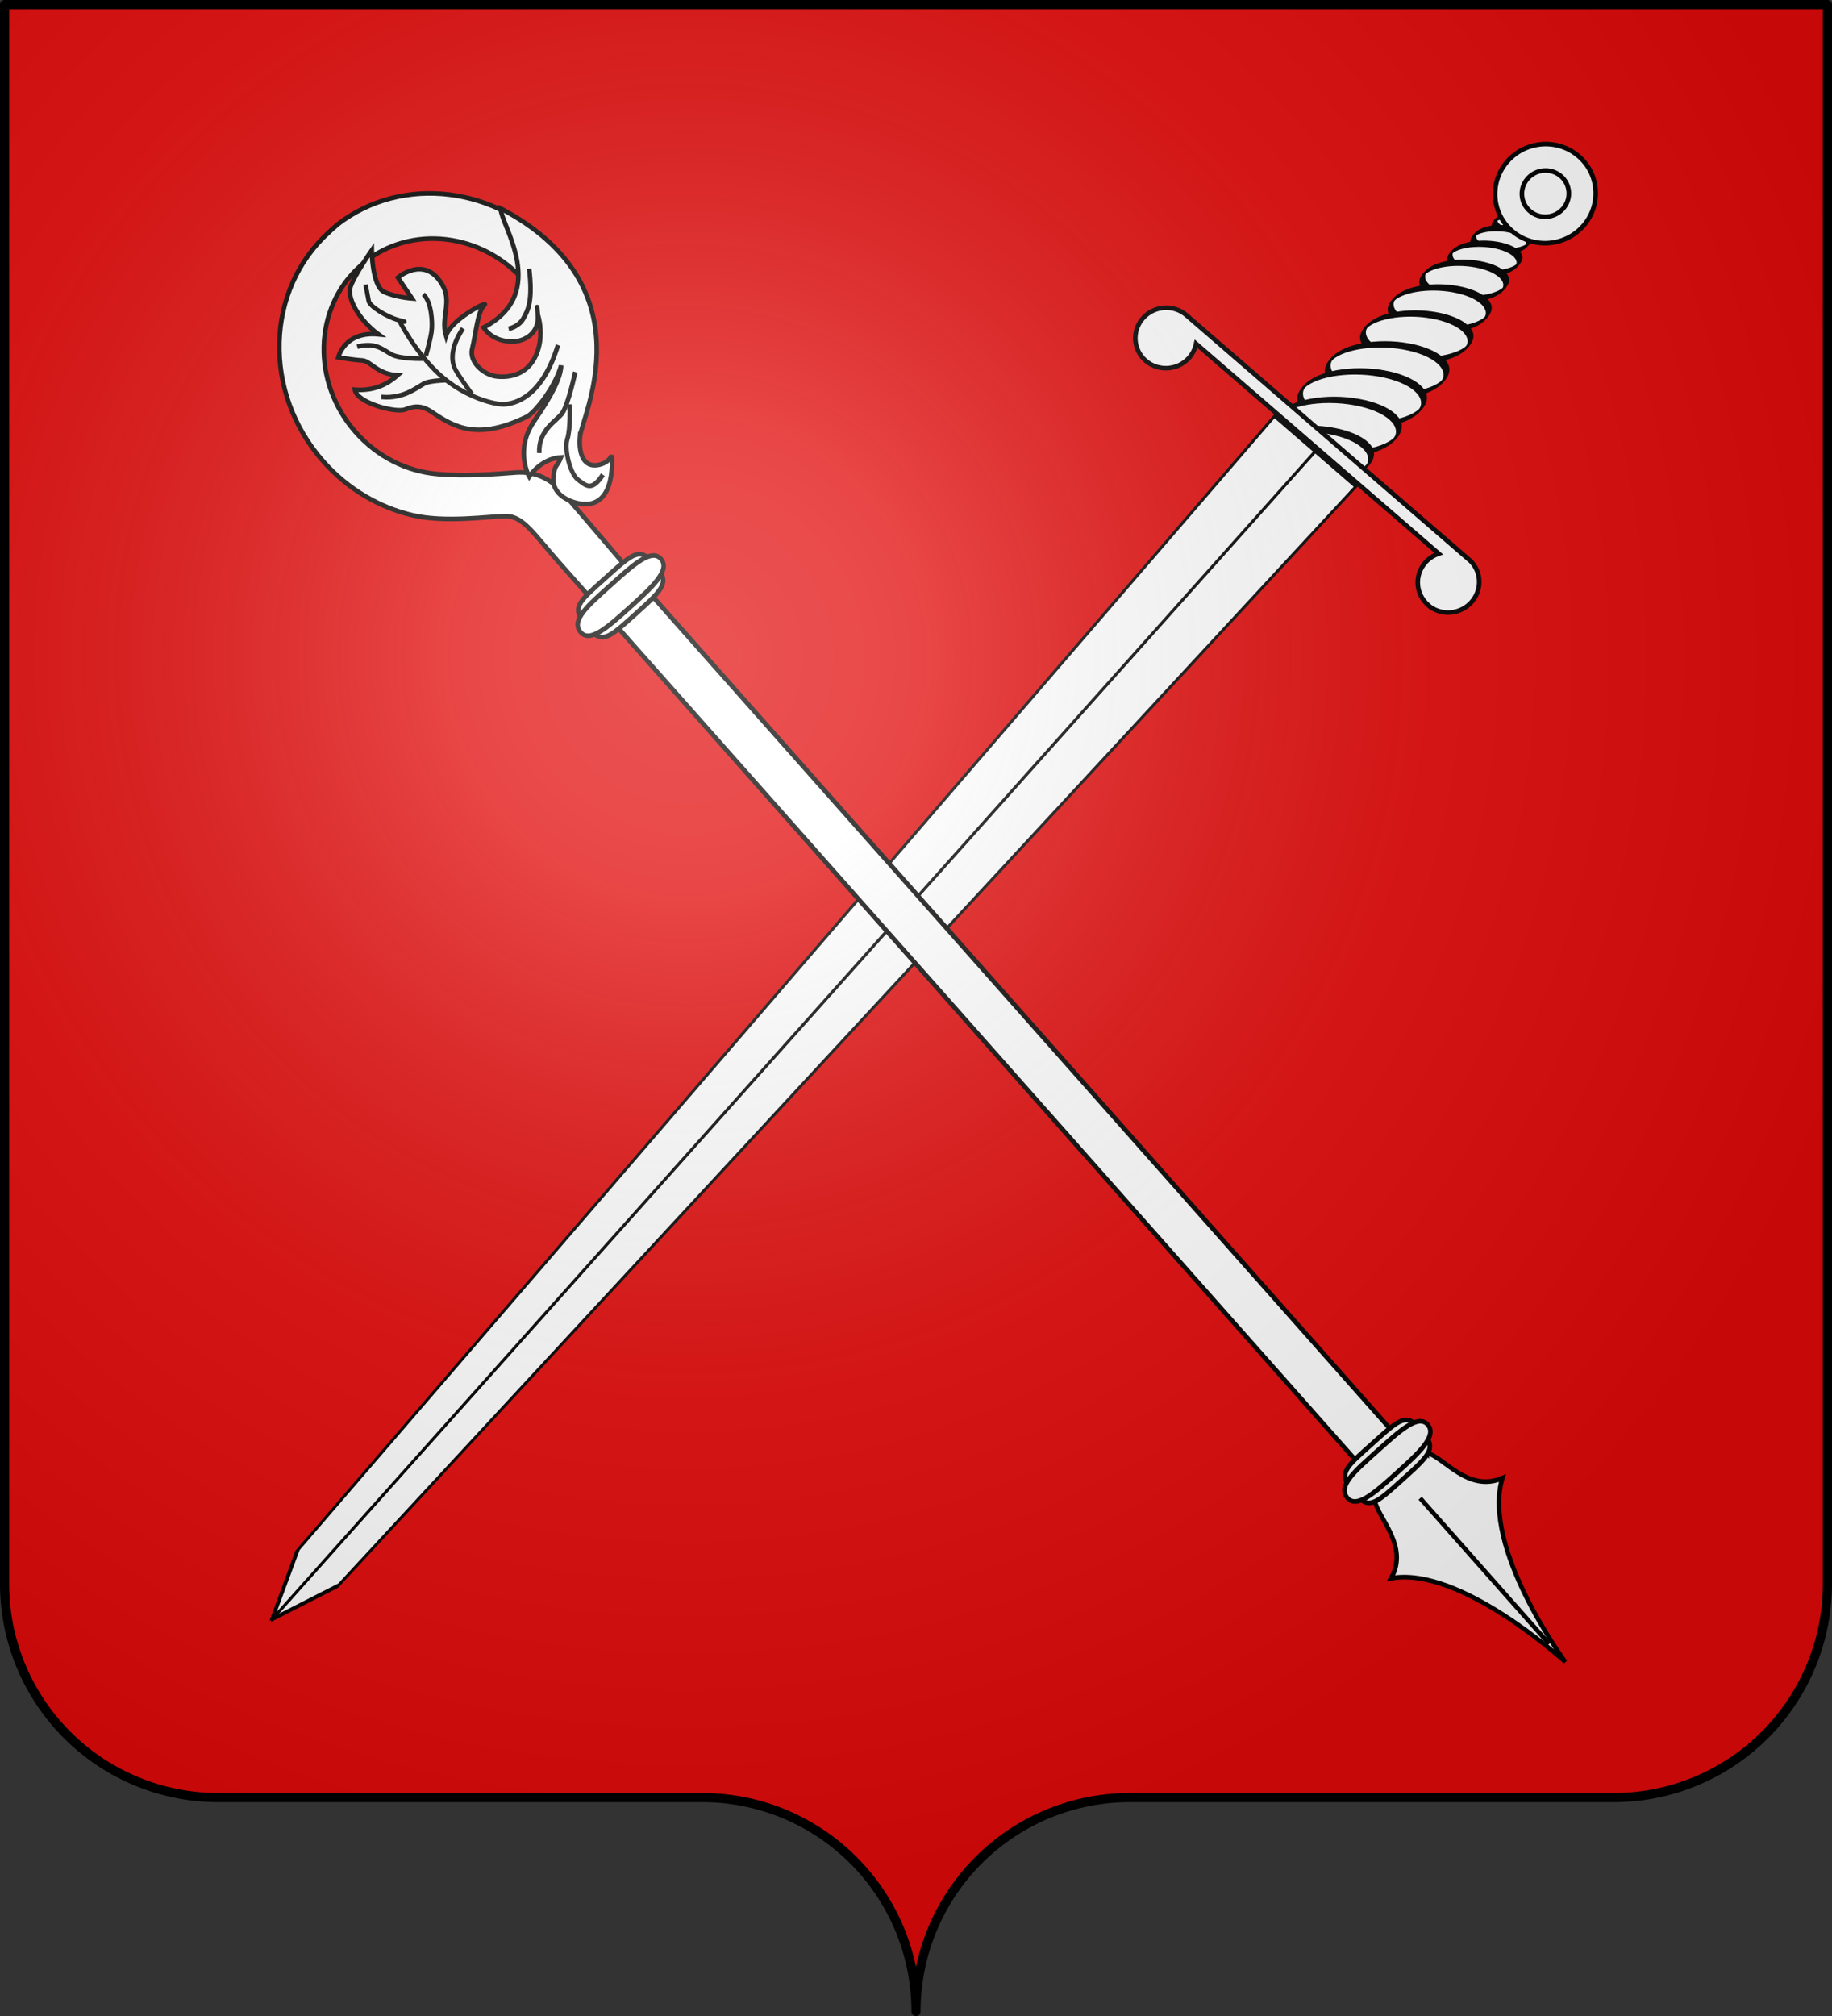 <?xml version="1.0" encoding="UTF-8" standalone="no"?>
<svg
   xmlns:dc="http://purl.org/dc/elements/1.1/"
   xmlns:cc="http://creativecommons.org/ns#"
   xmlns:rdf="http://www.w3.org/1999/02/22-rdf-syntax-ns#"
   xmlns:svg="http://www.w3.org/2000/svg"
   xmlns="http://www.w3.org/2000/svg"
   xmlns:xlink="http://www.w3.org/1999/xlink"
   xmlns:sodipodi="http://sodipodi.sourceforge.net/DTD/sodipodi-0.dtd"
   xmlns:inkscape="http://www.inkscape.org/namespaces/inkscape"
   width="600"
   height="660"
   viewBox="-300 -295 600 660"
   id="svg2"
   version="1.1"
   inkscape:version="0.48.2 r9819"
   sodipodi:docname="Blason_Loyers (Namur).svg">
  <rect x="-300" y="-295" width="600" height="660" fill="#333333" stroke="none"/>
  <sodipodi:namedview
     pagecolor="#ffffff"
     bordercolor="#666666"
     borderopacity="1"
     objecttolerance="10"
     gridtolerance="10"
     guidetolerance="10"
     inkscape:pageopacity="0"
     inkscape:pageshadow="2"
     inkscape:window-width="1366"
     inkscape:window-height="706"
     id="namedview27"
     showgrid="false"
     inkscape:zoom="0.84242424"
     inkscape:cx="300"
     inkscape:cy="330"
     inkscape:window-x="-8"
     inkscape:window-y="-8"
     inkscape:window-maximized="1"
     inkscape:current-layer="layer3" />
  <defs
     id="defs4">
    <radialGradient
       id="Gradient1"
       gradientUnits="userSpaceOnUse"
       cy="-80"
       cx="-75"
       r="405">
      <stop
         stop-color="#fff"
         stop-opacity=".31"
         offset="0"
         id="stop7" />
      <stop
         stop-color="#fff"
         stop-opacity=".25"
         offset=".19"
         id="stop9" />
      <stop
         stop-color="#6b6b6b"
         stop-opacity=".125"
         offset=".6"
         id="stop11" />
      <stop
         stop-opacity=".125"
         offset="1"
         id="stop13" />
    </radialGradient>
    <clipPath
       id="shield_cut">
      <path
         id="shield"
         d="M-298.5,-293.5 h597 v517 a70,70 0 0,1 -70,70 h-158.5 a70,70 0 0,0 -70,70 70,70 0 0,0 -70,-70 h-158.5 a70,70 0 0,1 -70,-70z"
         style="stroke-linecap:round;stroke-linejoin:round" />
    </clipPath>
  </defs>
  <g
     id="layer4"
     inkscape:label="Fond écu"
     inkscape:groupmode="layer">
    <use
       xlink:href="#shield"
       id="use18"
       fill="#e20909" />
  </g>
  <g
     id="layer3"
     inkscape:label="Meubles"
     inkscape:groupmode="layer">
    <g
       id="g8686">
      <g
         transform="matrix(-2.164,-1.871,1.904,-2.131,-157.08,282.182)"
         id="g6525"
         style="fill:#ffffff;stroke-width:0.525;stroke-miterlimit:4;stroke-dasharray:none;display:inline">
        <g
           style="fill:#ffffff;stroke-width:0.525;stroke-miterlimit:4;stroke-dasharray:none"
           id="g19422">
          <g
             transform="matrix(0.546,0,0,1.851,11.607,-34.301)"
             style="fill:#ffffff;fill-opacity:1;stroke-width:0.522;stroke-miterlimit:4;stroke-dasharray:none"
             id="g14761">
            <path
               d="m 34.911,132.143 c 0.001,0.789 -3.277,1.429 -7.321,1.429 -4.044,0 -7.323,-0.64 -7.321,-1.429 -0.001,-0.789 3.277,-1.429 7.321,-1.429 4.044,0 7.323,0.64 7.321,1.429 z"
               transform="matrix(0.49,-0.086,0.078,0.442,1.16,78.261)"
               style="fill:#ffffff;fill-opacity:1;fill-rule:evenodd;stroke:#000000;stroke-width:1.104;stroke-linecap:butt;stroke-linejoin:miter;stroke-miterlimit:4;stroke-opacity:1;stroke-dasharray:none"
               id="path13003"
               inkscape:connector-curvature="0" />
            <path
               d="m 34.911,132.143 c 0.001,0.789 -3.277,1.429 -7.321,1.429 -4.044,0 -7.323,-0.64 -7.321,-1.429 -0.001,-0.789 3.277,-1.429 7.321,-1.429 4.044,0 7.323,0.64 7.321,1.429 z"
               transform="matrix(0.656,-0.116,0.106,0.602,-7.129,56.62)"
               style="fill:#ffffff;fill-opacity:1;fill-rule:evenodd;stroke:#000000;stroke-width:0.818;stroke-linecap:butt;stroke-linejoin:miter;stroke-miterlimit:4;stroke-opacity:1;stroke-dasharray:none"
               id="path13001"
               inkscape:connector-curvature="0" />
            <path
               d="m 34.911,132.143 c 0.001,0.789 -3.277,1.429 -7.321,1.429 -4.044,0 -7.323,-0.64 -7.321,-1.429 -0.001,-0.789 3.277,-1.429 7.321,-1.429 4.044,0 7.323,0.64 7.321,1.429 z"
               transform="matrix(0.822,-0.145,0.134,0.762,-15.458,34.732)"
               style="fill:#ffffff;fill-opacity:1;fill-rule:evenodd;stroke:#000000;stroke-width:0.649;stroke-linecap:butt;stroke-linejoin:miter;stroke-miterlimit:4;stroke-opacity:1;stroke-dasharray:none"
               id="path12999"
               inkscape:connector-curvature="0" />
            <path
               d="m 34.911,132.143 c 0.001,0.789 -3.277,1.429 -7.321,1.429 -4.044,0 -7.323,-0.64 -7.321,-1.429 -0.001,-0.789 3.277,-1.429 7.321,-1.429 4.044,0 7.323,0.64 7.321,1.429 z"
               transform="matrix(0.989,-0.174,0.163,0.924,-23.815,12.261)"
               style="fill:#ffffff;fill-opacity:1;fill-rule:evenodd;stroke:#000000;stroke-width:0.538;stroke-linecap:butt;stroke-linejoin:miter;stroke-miterlimit:4;stroke-opacity:1;stroke-dasharray:none"
               id="path12997"
               inkscape:connector-curvature="0" />
            <path
               d="m 34.911,132.143 c 0.001,0.789 -3.277,1.429 -7.321,1.429 -4.044,0 -7.323,-0.64 -7.321,-1.429 -0.001,-0.789 3.277,-1.429 7.321,-1.429 4.044,0 7.323,0.64 7.321,1.429 z"
               transform="matrix(1.154,-0.203,0.191,1.085,-32.114,-10.509)"
               style="fill:#ffffff;fill-opacity:1;fill-rule:evenodd;stroke:#000000;stroke-width:0.46;stroke-linecap:butt;stroke-linejoin:miter;stroke-miterlimit:4;stroke-opacity:1;stroke-dasharray:none"
               id="path12995"
               inkscape:connector-curvature="0" />
            <path
               d="m 34.911,132.143 c 0.001,0.789 -3.277,1.429 -7.321,1.429 -4.044,0 -7.323,-0.64 -7.321,-1.429 -0.001,-0.789 3.277,-1.429 7.321,-1.429 4.044,0 7.323,0.64 7.321,1.429 z"
               transform="matrix(1.263,-0.223,0.211,1.194,-38.111,-26.61)"
               style="fill:#ffffff;fill-opacity:1;fill-rule:evenodd;stroke:#000000;stroke-width:0.419;stroke-linecap:butt;stroke-linejoin:miter;stroke-miterlimit:4;stroke-opacity:1;stroke-dasharray:none"
               id="path12993"
               inkscape:connector-curvature="0" />
            <path
               d="m 34.911,132.143 c 0.001,0.789 -3.277,1.429 -7.321,1.429 -4.044,0 -7.323,-0.64 -7.321,-1.429 -0.001,-0.789 3.277,-1.429 7.321,-1.429 4.044,0 7.323,0.64 7.321,1.429 z"
               transform="matrix(1.395,-0.246,0.233,1.319,-44.679,-45.256)"
               style="fill:#ffffff;fill-opacity:1;fill-rule:evenodd;stroke:#000000;stroke-width:0.379;stroke-linecap:butt;stroke-linejoin:miter;stroke-miterlimit:4;stroke-opacity:1;stroke-dasharray:none"
               id="path13007"
               inkscape:connector-curvature="0" />
            <path
               d="m 34.911,132.143 c 0.001,0.789 -3.277,1.429 -7.321,1.429 -4.044,0 -7.323,-0.64 -7.321,-1.429 -0.001,-0.789 3.277,-1.429 7.321,-1.429 4.044,0 7.323,0.64 7.321,1.429 z"
               transform="matrix(1.455,-0.257,0.243,1.376,-47.664,-54.815)"
               style="fill:#ffffff;fill-opacity:1;fill-rule:evenodd;stroke:#000000;stroke-width:0.363;stroke-linecap:butt;stroke-linejoin:miter;stroke-miterlimit:4;stroke-opacity:1;stroke-dasharray:none"
               id="path14755"
               inkscape:connector-curvature="0" />
            <path
               d="m 34.911,132.143 c 0.001,0.789 -3.277,1.429 -7.321,1.429 -4.044,0 -7.323,-0.64 -7.321,-1.429 -0.001,-0.789 3.277,-1.429 7.321,-1.429 4.044,0 7.323,0.64 7.321,1.429 z"
               transform="matrix(1.467,-0.259,0.245,1.387,-48.261,-58.594)"
               style="fill:#ffffff;fill-opacity:1;fill-rule:evenodd;stroke:#000000;stroke-width:0.36;stroke-linecap:butt;stroke-linejoin:miter;stroke-miterlimit:4;stroke-opacity:1;stroke-dasharray:none"
               id="path14757"
               inkscape:connector-curvature="0" />
            <path
               d="m 34.911,132.143 c 0.001,0.789 -3.277,1.429 -7.321,1.429 -4.044,0 -7.323,-0.64 -7.321,-1.429 -0.001,-0.789 3.277,-1.429 7.321,-1.429 4.044,0 7.323,0.64 7.321,1.429 z"
               transform="matrix(1.395,-0.246,0.233,1.319,-44.679,-52.258)"
               style="fill:#ffffff;fill-opacity:1;fill-rule:evenodd;stroke:#000000;stroke-width:0.379;stroke-linecap:butt;stroke-linejoin:miter;stroke-miterlimit:4;stroke-opacity:1;stroke-dasharray:none"
               id="path14759"
               inkscape:connector-curvature="0" />
          </g>
          <g
             style="fill:#ffffff;stroke-width:0.688;stroke-miterlimit:4;stroke-dasharray:none"
             transform="matrix(0.76,0,0,0.765,5.991,110.151)"
             id="g19146">
            <path
               d="m 32.5,142.5 c 0,4.142 -3.358,7.5 -7.5,7.5 -4.142,0 -7.5,-3.358 -7.5,-7.5 0,-4.142 3.358,-7.5 7.5,-7.5 4.142,0 7.5,3.358 7.5,7.5 z"
               style="fill:#ffffff;fill-opacity:1;fill-rule:evenodd;stroke:#000000;stroke-width:0.688;stroke-linecap:butt;stroke-linejoin:miter;stroke-miterlimit:4;stroke-opacity:1;stroke-dasharray:none"
               id="path12871"
               inkscape:connector-curvature="0" />
            <path
               d="m 28.5,142.5 c 0,1.933 -1.567,3.5 -3.5,3.5 -1.933,0 -3.5,-1.567 -3.5,-3.5 0,-1.933 1.567,-3.5 3.5,-3.5 1.933,0 3.5,1.567 3.5,3.5 z"
               style="fill:#ffffff;fill-opacity:1;fill-rule:evenodd;stroke:#000000;stroke-width:0.688;stroke-linecap:butt;stroke-linejoin:miter;stroke-miterlimit:4;stroke-opacity:1;stroke-dasharray:none"
               id="path12873"
               inkscape:connector-curvature="0" />
          </g>
          <g
             style="fill:#ffffff;stroke-width:0.532;stroke-miterlimit:4;stroke-dasharray:none"
             transform="matrix(0.616,0,0,1.576,9.593,0.142)"
             id="g19142">
            <path
               d="m 15,114 10,0 0,-114 -5,5 -5,109 0,0 0,0 0,0 z"
               style="fill:#ffffff;fill-opacity:1;fill-rule:evenodd;stroke:#000000;stroke-width:0.532;stroke-linecap:butt;stroke-linejoin:miter;stroke-miterlimit:4;stroke-opacity:1;stroke-dasharray:none"
               id="path14773"
               inkscape:connector-curvature="0" />
            <path
               d="m 35,114 -10,0 0,-114 5,5 5,109 0,0 0,0 0,0 z"
               style="fill:#ffffff;fill-opacity:1;fill-rule:evenodd;stroke:#000000;stroke-width:0.532;stroke-linecap:butt;stroke-linejoin:miter;stroke-miterlimit:4;stroke-opacity:1;stroke-dasharray:none"
               id="path19140"
               inkscape:connector-curvature="0" />
          </g>
          <path
             d="m 3.318,174.713 c -1.775,0.159 -3.168,1.674 -3.168,3.5 0,1.841 1.404,3.362 3.199,3.5 0.015,10e-4 0.047,-9.4e-4 0.062,0 l 0.528,0 42.122,0 0.031,0 c 0.088,0.007 0.19,0 0.28,0 1.92,0 3.479,-1.568 3.479,-3.5 0,-1.932 -1.559,-3.5 -3.479,-3.5 -1.92,0 -3.479,1.568 -3.479,3.5 0,0.634 0.173,1.237 0.466,1.75 l -36.717,0 c 0.293,-0.513 0.466,-1.116 0.466,-1.75 0,-1.932 -1.559,-3.5 -3.479,-3.5 -0.105,0 -0.208,-0.009 -0.311,0 z"
             style="fill:#ffffff;fill-opacity:1;fill-rule:evenodd;stroke:#000000;stroke-width:0.525;stroke-linecap:butt;stroke-linejoin:miter;stroke-miterlimit:4;stroke-opacity:1;stroke-dasharray:none"
             id="path12875"
             inkscape:connector-curvature="0" />
        </g>
      </g>
      <path
         inkscape:connector-curvature="0"
         d="m -189.451,-221.517 c 21.117,-16.369 52.531,-12.675 71.669,8.925 3.123,3.525 5.752,7.318 7.857,11.286 l -11.03,9.927 c -1.719,-4.14 -4.218,-8.146 -7.38,-11.715 -14.004,-15.805 -37.086,-18.319 -52.358,-5.998 -0.493,0.397 -0.955,0.859 -1.431,1.288 -15.229,13.706 -15.814,38.028 -1.358,54.343 7.228,8.157 16.853,12.775 26.575,13.64 9.722,0.865 19.558,-0.02 25.927,-0.482 6.43,-0.467 11.545,2.288 15.288,6.548 3.743,4.261 25.979,30.367 25.979,30.367 l -11.447,10.302 c 0,0 -7.946,-8.968 -15.892,-17.936 -7.946,-8.968 -11.625,-15.084 -17.314,-15 -5.874,0.086 -19.857,2.224 -30.613,-0.314 -10.756,-2.538 -21.025,-8.443 -29.115,-17.574 -19.988,-22.559 -19.097,-56.24 1.96,-75.192 0.576,-0.518 1.135,-1.071 1.729,-1.556 0.165,-0.135 0.311,-0.297 0.477,-0.429 0.165,-0.131 0.311,-0.3 0.477,-0.429 z"
         style="fill:#ffffff;fill-opacity:1;fill-rule:nonzero;stroke:#010100;stroke-width:1.5;stroke-miterlimit:4;stroke-opacity:1;stroke-dasharray:none"
         id="path12604" />
      <path
         id="path11679"
         style="fill:#ffffff;fill-opacity:1;fill-rule:evenodd;stroke:#010100;stroke-width:1.5;stroke-linecap:butt;stroke-linejoin:miter;stroke-miterlimit:4;stroke-opacity:1;stroke-dasharray:none"
         d="m -110.062,-152.001 c -0.515,6.522 1.811,9.865 5.677,9.274 3.866,-0.591 4.74,-3.246 4.74,-3.246 0,0 1.733,16.948 -9.498,15.964 -4.186,-0.367 -9.92,-3.078 -9.613,-8.224 0.307,-5.146 1.181,-3.576 2.483,-7.047 -6.701,0.419 -10.395,6.296 -10.395,6.296 0,0 -4.844,-8.429 1.399,-17.83 2.246,-3.382 8.987,-12.906 9.045,-18.521 -1.955,7.13 -8.65,15.479 -11.253,16.751 -15.819,7.733 -23.455,3.67 -30.94,-1.433 -3.369,-2.297 -5.805,-2.194 -8.826,-0.948 -3.021,1.246 -15.802,-2.024 -16.548,-6.448 5.014,0.33 9.472,-0.756 14.003,-4.723 -6.827,-0.372 -8.827,-4.743 -11.64,-4.874 -2.813,-0.13 -7.784,-0.992 -7.784,-0.992 0,0 2.013,-8.647 13.143,-7.549 -6.372,-4.685 -10.225,-11.724 -9.212,-15.297 1.013,-3.573 7.044,-12.227 7.044,-12.227 0,0 0.092,11.865 4.068,13.666 3.976,1.802 9.106,2.126 9.106,2.126 l -4.614,-6.847 c 0,0 8.704,-7.483 14.463,2.237 3.453,5.827 -0.556,10.727 1.288,16.862 1.818,-5.769 14.688,-11.927 12.512,-10.025 -2.176,1.902 -2.775,9.667 -3.927,14.157 -1.152,4.491 3.911,8.731 8.096,9.156 4.184,0.425 9.955,-0.541 12.826,-7.032 2.871,-6.49 0.574,-13.143 0.574,-13.143 0,0 -0.538,-5.801 0,0 0.538,5.801 -4.133,8.588 -7.929,8.721 -3.797,0.132 -7.478,-1.192 -9.855,-4.566 21.941,-11.475 5.442,-33.859 5.63,-38.969 48.663,25.585 26.454,68.209 25.939,74.732 z"
         inkscape:connector-curvature="0" />
      <g
         transform="matrix(-1.908,1.717,1.81,2.043,-346.562,-92.968)"
         id="g17008"
         style="fill:none;fill-opacity:1;stroke:#010100;stroke-width:0.567;stroke-miterlimit:4;stroke-opacity:1;stroke-dasharray:none">
        <path
           id="path7856"
           style="fill:none;stroke:#010100;stroke-width:0.567;stroke-linecap:butt;stroke-linejoin:miter;stroke-miterlimit:4;stroke-opacity:1;stroke-dasharray:none"
           d="m -89.88,31.945 c 6.046,3.429 9.114,1.715 10.107,0.993 0.993,-0.722 3.249,-3.88 3.7,-7.851 0.451,-3.971 -0.722,-8.122 -0.722,-8.122 0,0 -0.902,1.263 0,0 0.902,-1.263 1.624,-3.61 1.263,-4.151 -0.361,-0.541 -1.083,-1.715 -1.083,-1.715"
           inkscape:connector-curvature="0" />
        <path
           id="path7858"
           style="fill:none;fill-opacity:1;fill-rule:evenodd;stroke:#010100;stroke-width:0.567;stroke-linecap:butt;stroke-linejoin:miter;stroke-miterlimit:4;stroke-opacity:1;stroke-dasharray:none"
           d="m -81.307,16.604 c -0.18,1.263 1.444,3.249 2.346,3.971 0.902,0.722 2.617,1.715 2.617,1.715"
           inkscape:connector-curvature="0" />
        <path
           id="path15238"
           style="fill:none;fill-opacity:1;fill-rule:evenodd;stroke:#010100;stroke-width:0.567;stroke-linecap:butt;stroke-linejoin:miter;stroke-miterlimit:4;stroke-opacity:1;stroke-dasharray:none"
           d="m -70.568,15.973 c -2.166,1.083 -2.166,2.256 -2.617,3.429 -0.451,1.173 -2.617,2.888 -2.617,2.888"
           inkscape:connector-curvature="0" />
        <path
           id="path7861"
           style="fill:none;fill-opacity:1;fill-rule:evenodd;stroke:#010100;stroke-width:0.567;stroke-linecap:butt;stroke-linejoin:miter;stroke-miterlimit:4;stroke-opacity:1;stroke-dasharray:none"
           d="m -68.61,22.38 c -2.093,2.166 -4.662,1.985 -5.518,2.346 -0.856,0.361 -2.188,1.444 -2.188,1.444"
           inkscape:connector-curvature="0" />
        <path
           id="path7863"
           style="fill:none;fill-opacity:1;fill-rule:evenodd;stroke:#010100;stroke-width:0.567;stroke-linecap:butt;stroke-linejoin:miter;stroke-miterlimit:4;stroke-opacity:1;stroke-dasharray:none"
           d="m -82.209,22.831 c 2.978,0.722 3.88,2.076 4.151,2.888 0.271,0.812 0.541,3.7 0.541,3.7"
           inkscape:connector-curvature="0" />
        <path
           id="path16124"
           style="fill:none;fill-opacity:1;fill-rule:evenodd;stroke:#010100;stroke-width:0.567;stroke-linecap:butt;stroke-linejoin:miter;stroke-miterlimit:4;stroke-opacity:1;stroke-dasharray:none"
           d="m -93.579,22.831 c 2.346,3.158 3.61,3.61 4.783,3.971 1.173,0.361 2.256,-0.271 2.256,-0.271"
           inkscape:connector-curvature="0" />
        <path
           id="path16126"
           style="fill:none;fill-opacity:1;fill-rule:evenodd;stroke:#010100;stroke-width:0.567;stroke-linecap:butt;stroke-linejoin:miter;stroke-miterlimit:4;stroke-opacity:1;stroke-dasharray:none"
           d="m -78.96,40.067 c -1.895,-2.166 -4.332,-1.444 -5.595,-1.715 -1.263,-0.271 -4.693,-2.617 -4.693,-2.617"
           inkscape:connector-curvature="0" />
        <path
           id="path16128"
           style="fill:none;stroke:#010100;stroke-width:0.567;stroke-linecap:butt;stroke-linejoin:miter;stroke-miterlimit:4;stroke-opacity:1;stroke-dasharray:none"
           d="m -83.202,47.106 c 2.527,0.632 2.527,-0.361 2.797,-1.534 0.271,-1.173 -1.263,-3.88 -2.436,-4.512 -1.173,-0.632 -3.158,-2.888 -3.158,-2.888"
           inkscape:connector-curvature="0" />
      </g>
      <g
         transform="matrix(-1.908,1.717,1.81,2.043,-350.396,-96.529)"
         style="fill:#ffffff;fill-opacity:1;stroke:#010100;stroke-width:0.567;stroke-miterlimit:4;stroke-opacity:1;stroke-dasharray:none"
         id="g21648">
        <path
           inkscape:connector-curvature="0"
           d="m -79.372,202.367 c -1.263,1.805 -0.55,6.869 -5.062,8.312 7.908,4.566 9.498,21.244 9.531,21.406 0.044,-0.164 1.908,-16.987 9.562,-21.406 -4.512,-1.444 -3.799,-6.508 -5.062,-8.312 -0.194,-4.094 -3.723,-3.406 -4.844,-3.406 -1.121,0 -4.125,-0.196 -4.125,3.406 z"
           style="fill:#ffffff;fill-opacity:1;fill-rule:evenodd;stroke:#010100;stroke-width:0.567;stroke-linecap:butt;stroke-linejoin:miter;stroke-miterlimit:4;stroke-opacity:1;stroke-dasharray:none"
           id="path7869" />
        <path
           inkscape:connector-curvature="0"
           d="m -74.888,229.222 0,-23.347"
           style="fill:#ffffff;fill-opacity:1;fill-rule:evenodd;stroke:#010100;stroke-width:0.567;stroke-linecap:butt;stroke-linejoin:miter;stroke-miterlimit:4;stroke-opacity:1;stroke-dasharray:none"
           id="path20773" />
      </g>
      <rect
         transform="matrix(-0.743,0.669,0.663,0.748,0,0)"
         width="15.287"
         height="374.205"
         x="-1.608"
         y="-136.875"
         style="fill:#ffffff;fill-opacity:1;fill-rule:nonzero;stroke:#010100;stroke-width:1.5;stroke-miterlimit:4;stroke-opacity:1;stroke-dasharray:none"
         id="rect17044" />
      <g
         transform="matrix(-1.908,1.717,1.81,2.043,-345.594,-93.508)"
         style="fill:#ffffff;fill-opacity:1;stroke:#010100;stroke-width:0.567;stroke-miterlimit:4;stroke-opacity:1;stroke-dasharray:none"
         id="g18799">
        <path
           inkscape:connector-curvature="0"
           d="m -68.385,59.244 c 0.064,2.851 -0.92,2.815 -5.883,2.815 -4.879,0 -5.81,-0.108 -5.883,-2.815 -0.077,-2.856 1.011,-2.815 5.883,-2.815 4.601,0 5.815,-0.185 5.883,2.815 z"
           style="fill:#ffffff;fill-opacity:1;fill-rule:nonzero;stroke:#010100;stroke-width:0.567;stroke-miterlimit:4;stroke-opacity:1;stroke-dasharray:none"
           id="path17922" />
        <path
           inkscape:connector-curvature="0"
           d="m -67.335,59.244 c 0.076,1.782 -3.106,1.76 -6.932,1.76 -3.827,0 -6.847,-0.068 -6.932,-1.76 -0.09,-1.785 3.106,-1.76 6.932,-1.76 3.827,0 6.853,-0.116 6.932,1.76 z"
           style="fill:#ffffff;fill-opacity:1;fill-rule:nonzero;stroke:#010100;stroke-width:0.567;stroke-miterlimit:4;stroke-opacity:1;stroke-dasharray:none"
           id="path17919" />
      </g>
      <g
         transform="matrix(-1.908,1.717,1.81,2.043,-94.466,189.917)"
         style="fill:#ffffff;fill-opacity:1;stroke:#010100;stroke-width:0.567;stroke-miterlimit:4;stroke-opacity:1;stroke-dasharray:none"
         id="g19889">
        <path
           inkscape:connector-curvature="0"
           d="m -68.385,59.244 c 0.064,2.851 -0.92,2.815 -5.883,2.815 -4.879,0 -5.81,-0.108 -5.883,-2.815 -0.077,-2.856 1.011,-2.815 5.883,-2.815 4.601,0 5.815,-0.185 5.883,2.815 z"
           style="fill:#ffffff;fill-opacity:1;fill-rule:nonzero;stroke:#010100;stroke-width:0.567;stroke-miterlimit:4;stroke-opacity:1;stroke-dasharray:none"
           id="path19891" />
        <path
           inkscape:connector-curvature="0"
           d="m -67.335,59.244 c 0.076,1.782 -3.106,1.76 -6.932,1.76 -3.827,0 -6.847,-0.068 -6.932,-1.76 -0.09,-1.785 3.106,-1.76 6.932,-1.76 3.827,0 6.853,-0.116 6.932,1.76 z"
           style="fill:#ffffff;fill-opacity:1;fill-rule:nonzero;stroke:#010100;stroke-width:0.567;stroke-miterlimit:4;stroke-opacity:1;stroke-dasharray:none"
           id="path19893" />
      </g>
    </g>
  </g>
  <g
     id="layer2"
     inkscape:label="Reflet final"
     inkscape:groupmode="layer"
     sodipodi:insensitive="true">
    <use
       xlink:href="#shield"
       fill="url(#Gradient1)"
       id="use22" />
  </g>
  <g
     id="layer1"
     inkscape:label="Contour final"
     inkscape:groupmode="layer"
     sodipodi:insensitive="true">
    <use
       xlink:href="#shield"
       style="fill:none;stroke:#000;stroke-width:3"
       id="use25" />
  </g>
</svg>

